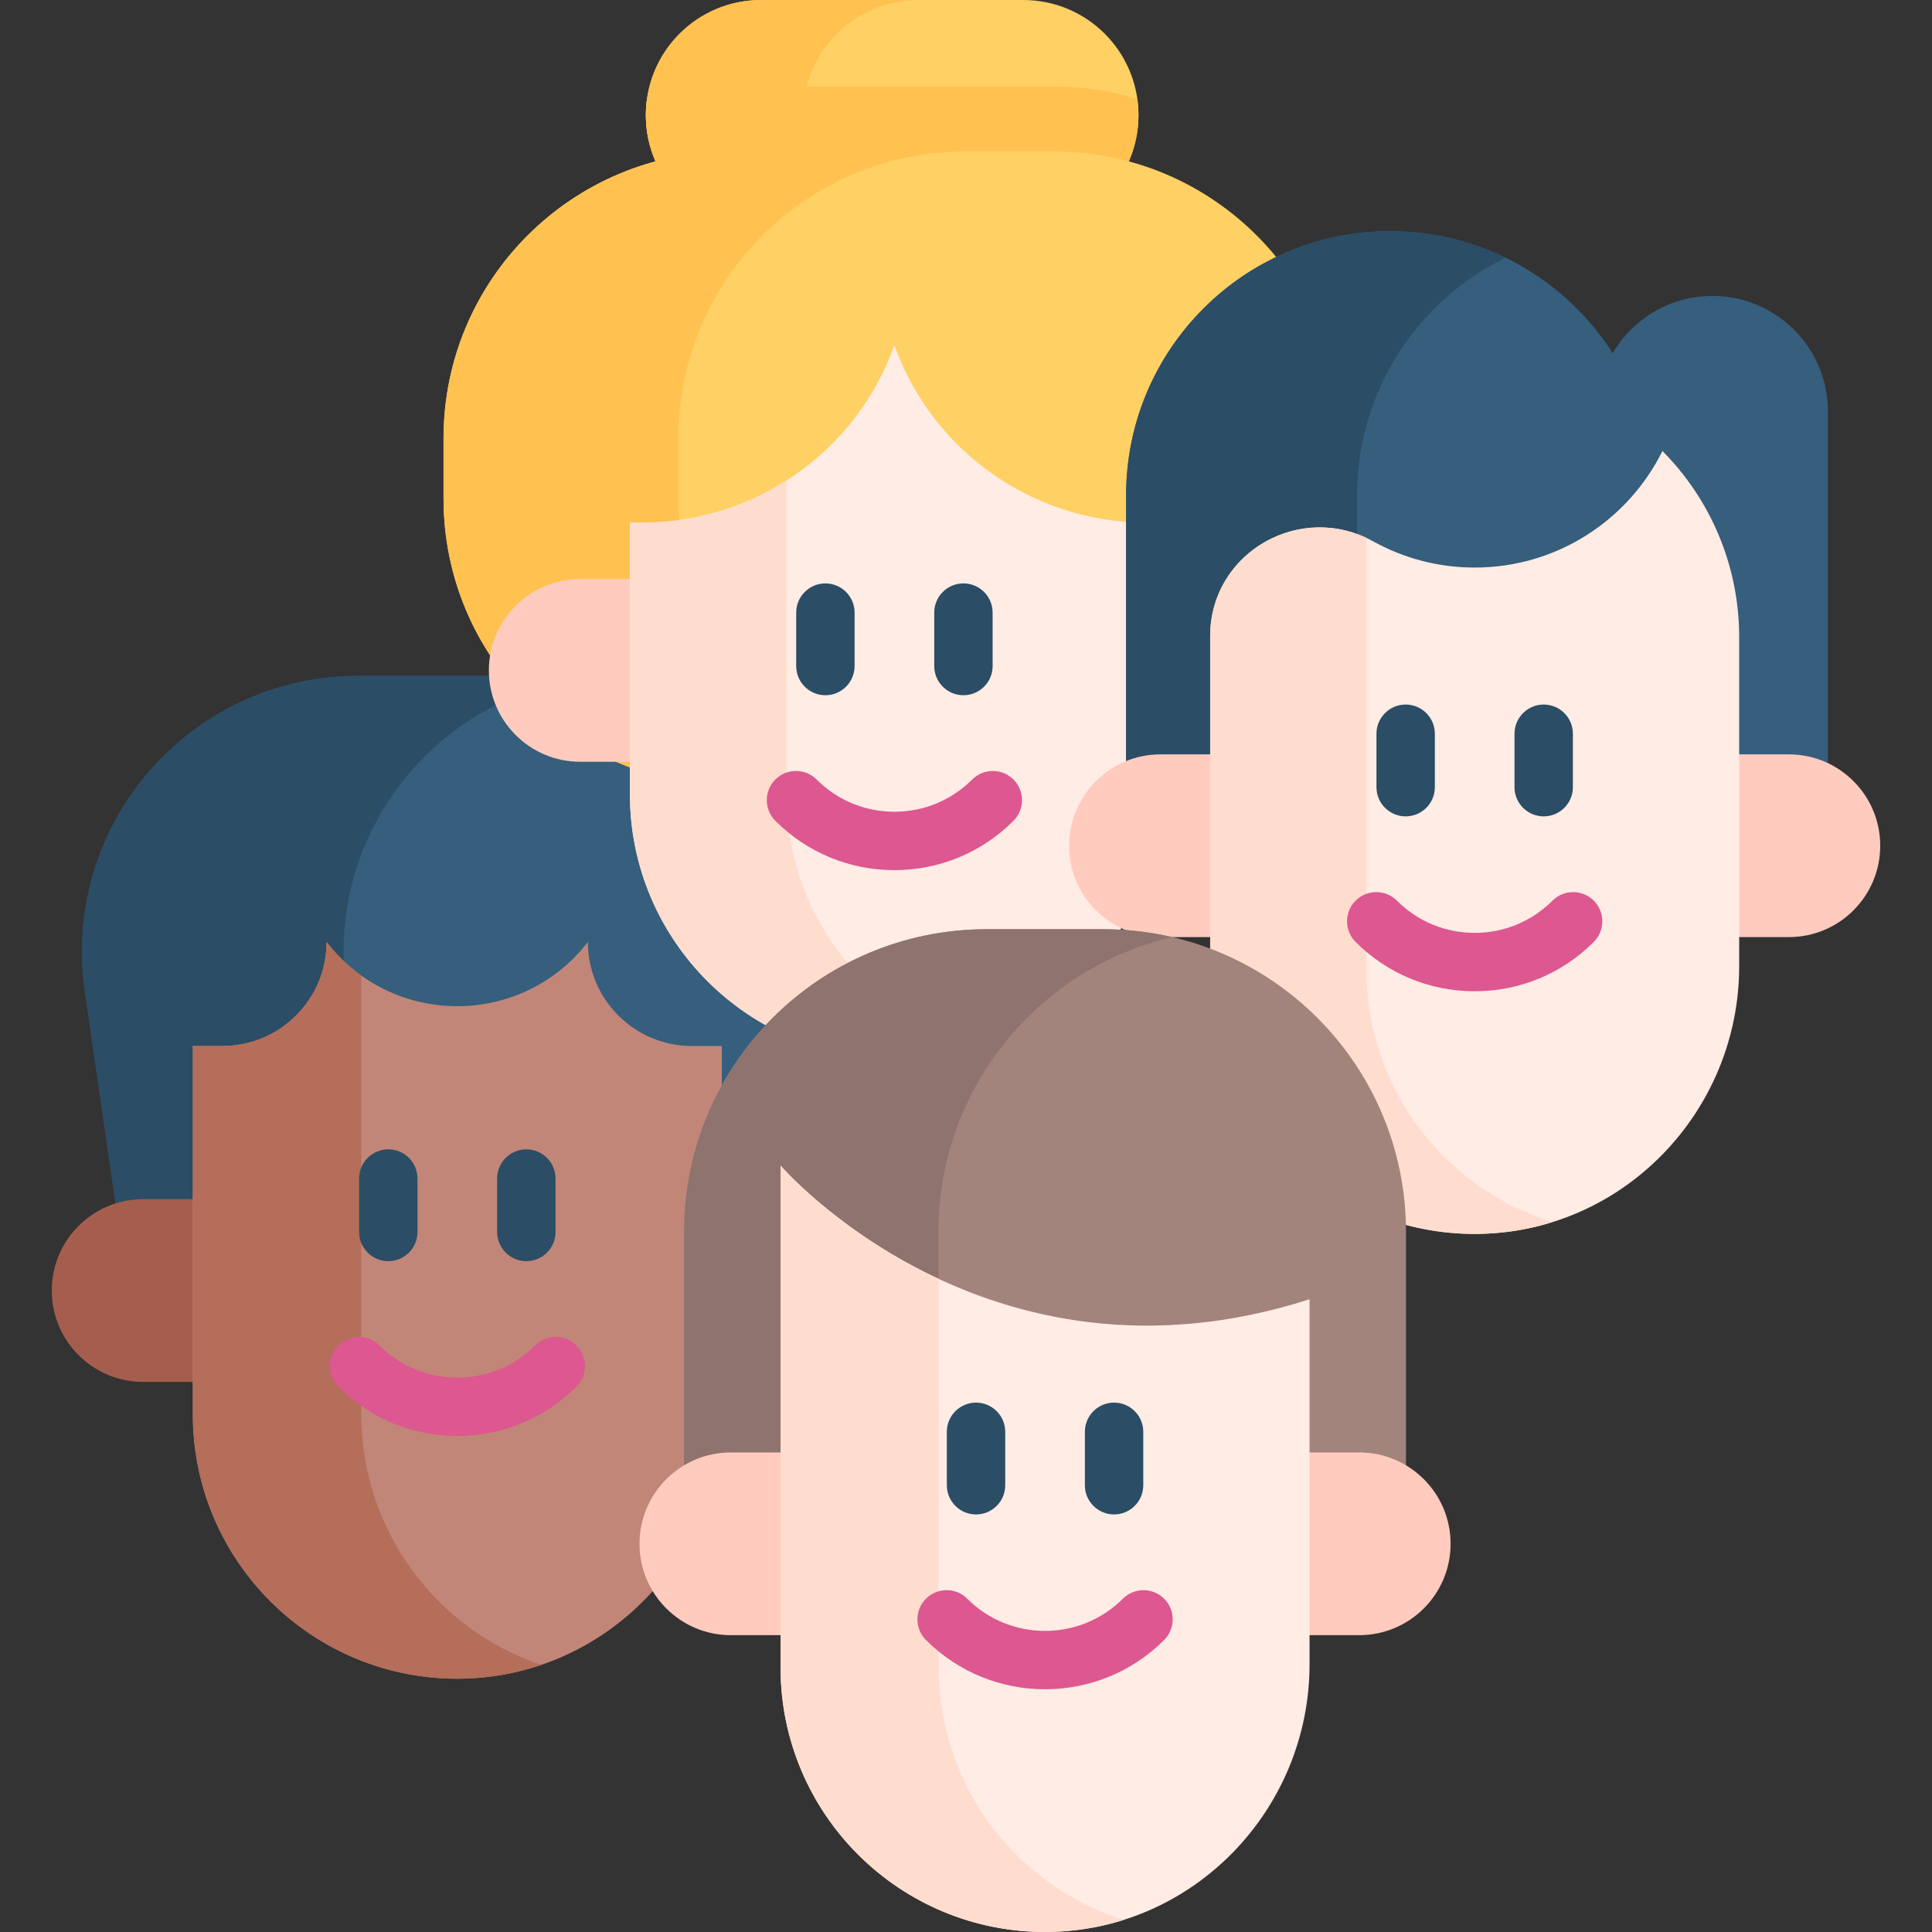 <svg id="Capa_1" enable-background="new 0 0 511.866 511.866" height="512" viewBox="0 0 511.866 511.866" width="512" xmlns="http://www.w3.org/2000/svg"><rect x="0" y="0" width="511.866" height="511.866" fill="#333333" stroke="none"/><g><g><path d="m147.5 179.089h-52.674c-44.525 0-78.702 39.475-72.33 83.542l11.34 78.415h174.654l11.34-78.415c6.372-44.067-27.806-83.542-72.33-83.542z" fill="#365e7d"/><path d="m91.794 262.63 11.342 78.41h-69.307l-11.333-78.41c-6.375-44.067 27.796-83.54 72.323-83.54h52.672c2.814 0 5.59.163 8.318.469-40.373 4.546-69.987 41.789-64.015 83.071z" fill="#2b4d66"/><path d="m204.403 366.121h-166.48c-13.368 0-24.206-10.837-24.206-24.206 0-13.368 10.837-24.206 24.206-24.206h166.48c13.368 0 24.206 10.837 24.206 24.206 0 13.368-10.838 24.206-24.206 24.206z" fill="#a55e4d"/><path d="m191.242 277.126v96.674c0 38.64-30.905 70.669-69.544 70.957-38.947.291-70.613-31.197-70.613-70.077v-97.554h7.865c15.225 0 27.567-12.342 27.567-27.567 17.497 22.696 51.736 22.696 69.233 0 0 15.225 12.342 27.567 27.567 27.567h7.865" fill="#c18678"/><path d="m143.392 441.106c-6.815 2.316-14.108 3.599-21.699 3.656-38.947.287-70.609-31.194-70.609-70.083v-97.553h7.858c15.228 0 27.576-12.338 27.576-27.566 2.699 3.503 5.81 6.47 9.189 8.892v116.227c0 30.878 19.966 57.085 47.685 66.427z" fill="#b46e59"/><path d="m121.163 380.452c-11.426 0-22.851-4.349-31.549-13.047-3.021-3.02-3.021-7.917-.001-10.938 3.021-3.02 7.919-3.021 10.938 0 11.367 11.366 29.861 11.364 41.226 0 3.02-3.021 7.918-3.021 10.938 0s3.02 7.918-.001 10.938c-8.699 8.697-20.125 13.047-31.551 13.047z" fill="#dd5790"/><g fill="#2b4d66"><path d="m102.877 334.136c-4.272 0-7.735-3.463-7.735-7.735v-14.157c0-4.272 3.462-7.735 7.735-7.735s7.735 3.463 7.735 7.735v14.157c-.001 4.272-3.463 7.735-7.735 7.735z"/><path d="m139.449 334.136c-4.272 0-7.735-3.463-7.735-7.735v-14.157c0-4.272 3.462-7.735 7.735-7.735 4.272 0 7.735 3.463 7.735 7.735v14.157c-.001 4.272-3.463 7.735-7.735 7.735z"/></g></g><g><path d="m301.631 30.505c0 16.855-13.668 30.514-30.514 30.514h-69.499c-8.423 0-16.051-3.417-21.565-8.94-5.523-5.513-8.94-13.151-8.94-21.574 0-1.474.105-2.919.306-4.336 2.106-14.798 14.827-26.169 30.198-26.169h69.499c8.423 0 16.051 3.417 21.574 8.93 4.556 4.556 7.686 10.557 8.634 17.248.201 1.417.307 2.852.307 4.327z" fill="#ffd064"/><path d="m221.714 52.083c5.523 5.523 13.151 8.94 21.574 8.94h-41.674c-8.423 0-16.051-3.417-21.574-8.94-5.513-5.513-8.93-13.151-8.93-21.574 0-16.846 13.659-30.505 30.505-30.505h41.674c-16.846 0-30.514 13.659-30.514 30.505-.001 8.423 3.416 16.061 8.939 21.574z" fill="#ffc250"/><path d="m301.631 30.505c0 16.855-13.668 30.514-30.514 30.514h-69.499c-8.423 0-16.051-3.417-21.565-8.94-5.523-5.513-8.94-13.151-8.94-21.574 0-1.474.105-2.919.306-4.336 6.987-2.115 14.396-3.254 22.062-3.254h85.771c7.676 0 15.094 1.139 22.072 3.264.201 1.416.307 2.851.307 4.326z" fill="#ffc250"/><path d="m279.249 40.143h-85.764c-41.959 0-75.974 34.015-75.974 75.974v15.999c0 41.959 34.015 75.974 75.974 75.974h85.764c41.959 0 75.974-34.015 75.974-75.974v-15.999c0-41.959-34.014-75.974-75.974-75.974z" fill="#ffd064"/><path d="m255.696 208.09h-62.215c-41.952 0-75.969-34.008-75.969-75.969v-16.004c0-41.952 34.017-75.969 75.969-75.969h62.215c-41.952 0-75.969 34.017-75.969 75.969v16.004c0 41.961 34.017 75.969 75.969 75.969z" fill="#ffc250"/><path d="m320.206 201.823h-166.48c-13.368 0-24.206-10.837-24.206-24.206 0-13.368 10.837-24.206 24.206-24.206h166.48c13.368 0 24.206 10.837 24.206 24.206 0 13.369-10.838 24.206-24.206 24.206z" fill="#ffcbbe"/><path d="m166.887 138.648v71.734c0 38.88 31.666 70.367 70.613 70.077 38.639-.288 69.544-32.317 69.544-70.957v-70.854-.179h-3.292c-29.942 0-56.663-18.793-66.786-46.972-10.124 28.179-36.844 46.972-66.786 46.972h-3.292v.179z" fill="#ffece4"/><path d="m257.625 277.306c-6.365 2-13.123 3.101-20.129 3.149-38.947.297-70.609-31.194-70.609-70.073v-71.911h3.293c13.86 0 27.04-4.03 38.19-11.16v83.072c0 31.451 20.722 58.06 49.255 66.923z" fill="#ffddce"/><path d="m236.966 230.533c-11.918 0-23.123-4.642-31.55-13.069-3.02-3.021-3.02-7.918.001-10.939 3.02-3.02 7.918-3.019 10.938.001 5.505 5.506 12.825 8.538 20.611 8.538s15.105-3.032 20.611-8.538c3.021-3.02 7.918-3.02 10.939 0 3.02 3.02 3.02 7.918 0 10.938-8.428 8.427-19.632 13.069-31.55 13.069z" fill="#dd5790"/><g fill="#2b4d66"><path d="m218.68 184.195c-4.272 0-7.735-3.463-7.735-7.735v-14.157c0-4.272 3.462-7.735 7.735-7.735 4.272 0 7.735 3.463 7.735 7.735v14.157c0 4.272-3.463 7.735-7.735 7.735z"/><path d="m255.252 184.195c-4.272 0-7.735-3.463-7.735-7.735v-14.157c0-4.272 3.462-7.735 7.735-7.735 4.272 0 7.735 3.463 7.735 7.735v14.157c-.001 4.272-3.463 7.735-7.735 7.735z"/></g></g><g><path d="m453.69 78.403c-11.268 0-21.106 6.095-26.416 15.164-12.429-19.431-34.181-32.324-58.959-32.324-38.637 0-69.958 31.321-69.958 69.958v81.178h124.736v17.159h61.193v-120.538c.001-16.898-13.698-30.597-30.596-30.597z" fill="#365e7d"/><path d="m398.9 68.273c-7.026 3.424-13.396 7.998-18.864 13.466-12.662 12.662-20.492 30.147-20.492 49.468v81.173h-61.187v-81.173c0-19.321 7.829-36.805 20.492-49.468 12.652-12.662 30.147-20.492 49.468-20.492 10.965 0 21.345 2.531 30.583 7.026z" fill="#2b4d66"/><path d="m473.943 248.276h-166.48c-13.368 0-24.206-10.837-24.206-24.206 0-13.368 10.837-24.206 24.206-24.206h166.48c13.368 0 24.206 10.837 24.206 24.206 0 13.368-10.838 24.206-24.206 24.206z" fill="#ffcbbe"/><path d="m460.782 168.853v87.102c0 38.64-30.905 70.669-69.544 70.957-38.947.291-70.613-31.197-70.613-70.077v-87.982c0-.193.001-.385.002-.577.177-21.993 23.977-35.494 43.214-24.833 7.959 4.411 17.118 6.922 26.862 6.922 21.807 0 40.682-12.577 49.743-30.877 12.567 12.661 20.336 30.103 20.336 49.365z" fill="#ffece4"/><path d="m411.303 323.784c-6.345 1.989-13.077 3.074-20.063 3.13-38.947.292-70.616-31.197-70.616-70.079v-88.557c.17-21.298 22.495-34.629 41.38-25.776v114.334c0 31.47 20.741 58.085 49.299 66.948z" fill="#ffddce"/><path d="m390.703 262.628c-11.918 0-23.123-4.641-31.55-13.069-3.02-3.021-3.02-7.918.001-10.938 3.02-3.021 7.918-3.02 10.938 0 5.505 5.505 12.825 8.538 20.611 8.538s15.106-3.032 20.611-8.538c3.021-3.02 7.919-3.021 10.938 0 3.021 3.02 3.021 7.917.001 10.938-8.427 8.428-19.632 13.069-31.55 13.069z" fill="#dd5790"/><g fill="#2b4d66"><path d="m372.417 216.29c-4.272 0-7.735-3.463-7.735-7.735v-14.157c0-4.272 3.462-7.735 7.735-7.735s7.735 3.463 7.735 7.735v14.157c-.001 4.272-3.463 7.735-7.735 7.735z"/><path d="m408.989 216.29c-4.272 0-7.735-3.463-7.735-7.735v-14.157c0-4.272 3.462-7.735 7.735-7.735 4.272 0 7.734 3.463 7.734 7.735v14.157c0 4.272-3.462 7.735-7.734 7.735z"/></g></g><g><path d="m292.345 246.193h-30.939c-44.272 0-80.162 35.89-80.162 80.162v88.129h191.262v-88.129c.001-44.272-35.889-80.162-80.161-80.162z" fill="#a2847d"/><path d="m310.566 248.27c-35.491 8.26-61.937 40.086-61.937 78.085v88.135h-67.384v-88.135c0-44.268 35.884-80.162 80.162-80.162h30.935c6.269 0 12.366.718 18.224 2.077z" fill="#8e736e"/><path d="m360.116 433.221h-166.48c-13.368 0-24.206-10.837-24.206-24.206 0-13.368 10.837-24.206 24.206-24.206h166.48c13.368 0 24.206 10.837 24.206 24.206 0 13.369-10.838 24.206-24.206 24.206z" fill="#ffcbbe"/><path d="m346.955 344.227v96.674c0 38.64-30.905 70.669-69.544 70.957-38.947.291-70.613-31.197-70.613-70.077v-97.554c0-.193.001-35.229.002-35.421-.001 0 54.229 63.017 140.155 35.421z" fill="#ffece4"/><path d="m297.755 508.657c-6.423 2.029-13.257 3.149-20.349 3.207-38.947.287-70.609-31.194-70.609-70.083v-132.968s15.066 17.506 41.895 30.026v102.942c0 31.394 20.626 57.946 49.063 66.876z" fill="#ffddce"/><path d="m276.876 447.553c-11.427 0-22.852-4.349-31.55-13.047-3.021-3.02-3.021-7.917-.001-10.938 3.021-3.02 7.919-3.021 10.938 0 11.365 11.365 29.858 11.366 41.226 0 3.02-3.021 7.918-3.021 10.938 0s3.02 7.918-.001 10.938c-8.699 8.698-20.124 13.047-31.55 13.047z" fill="#dd5790"/><g fill="#2b4d66"><path d="m258.589 401.236c-4.272 0-7.735-3.463-7.735-7.735v-14.157c0-4.272 3.462-7.735 7.735-7.735 4.272 0 7.735 3.463 7.735 7.735v14.157c0 4.272-3.462 7.735-7.735 7.735z"/><path d="m295.162 401.236c-4.272 0-7.735-3.463-7.735-7.735v-14.157c0-4.272 3.462-7.735 7.735-7.735 4.272 0 7.735 3.463 7.735 7.735v14.157c0 4.272-3.463 7.735-7.735 7.735z"/></g></g></g></svg>